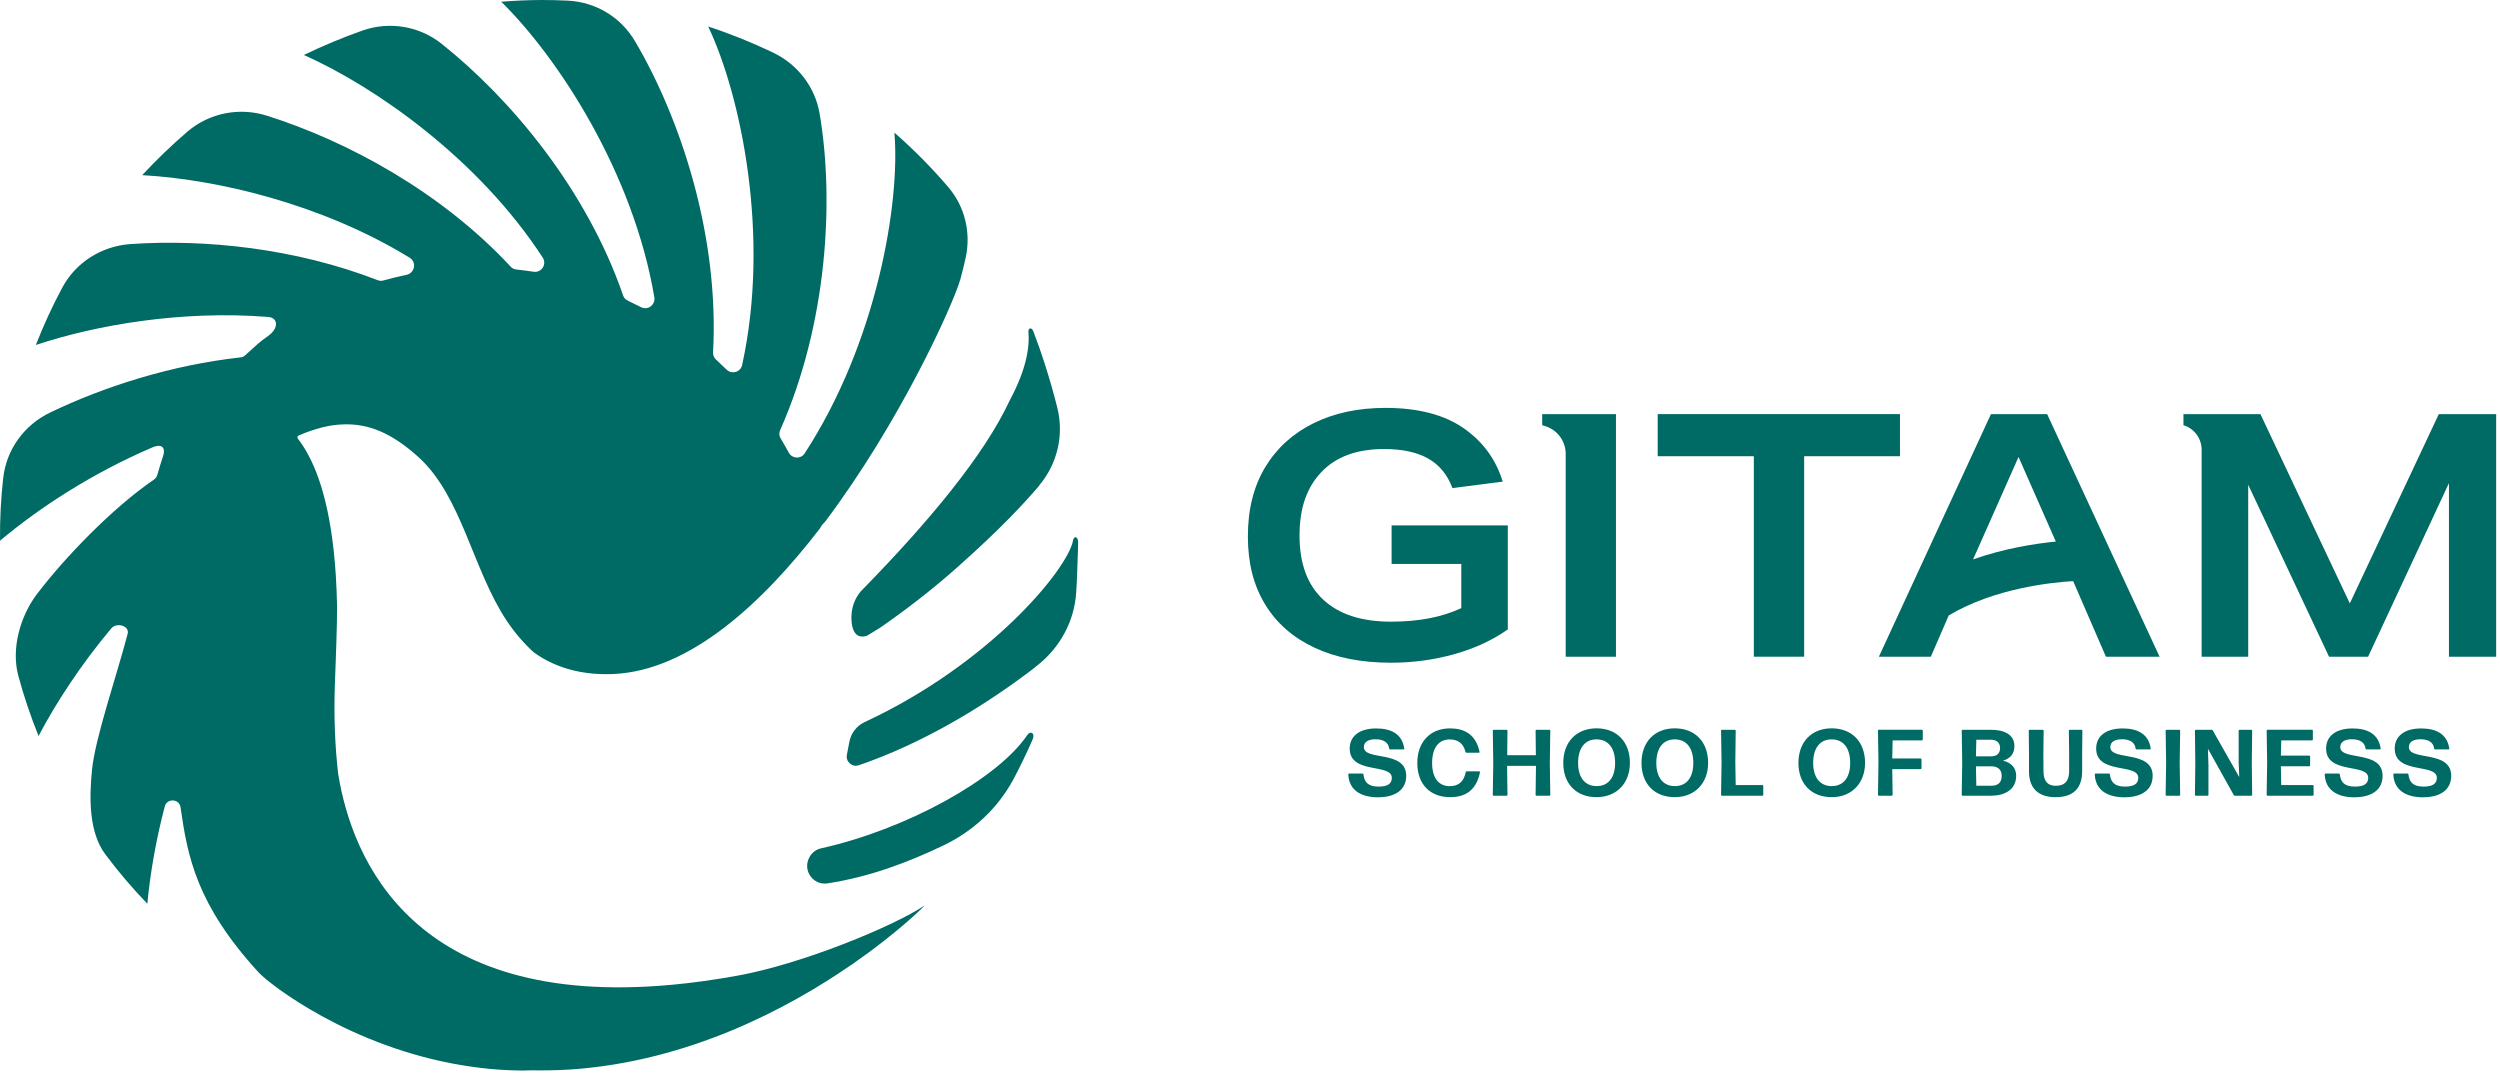 <svg width="466" height="200" viewBox="0 0 466 200" fill="none" xmlns="http://www.w3.org/2000/svg">
<path d="M259.405 105.12H272.385V113.35C268.795 115.04 264.425 115.88 259.275 115.88C253.785 115.88 249.575 114.51 246.635 111.76C243.695 109.02 242.235 105.05 242.235 99.85C242.235 94.65 243.585 90.88 246.295 88.01C248.995 85.14 252.905 83.7 258.005 83.7C261.385 83.7 264.115 84.29 266.205 85.47C268.295 86.65 269.805 88.49 270.735 90.98L280.105 89.78C278.835 85.6 276.385 82.27 272.755 79.77C269.125 77.28 264.295 76.03 258.255 76.03C253.185 76.03 248.725 76.98 244.865 78.88C241.005 80.78 237.995 83.51 235.835 87.08C233.685 90.65 232.605 94.94 232.605 99.97C232.605 105 233.675 109.13 235.805 112.64C237.935 116.15 240.995 118.84 244.985 120.71C248.975 122.59 253.735 123.53 259.265 123.53C263.405 123.53 267.375 122.99 271.175 121.91C274.975 120.83 278.265 119.3 281.055 117.32V97.94H259.395V105.1L259.405 105.12Z" fill="#006B64"/>
<path d="M354.155 77.19H308.995V85.04H326.915V122.41H336.295V85.04H354.155V77.19Z" fill="#006B64"/>
<path d="M454.595 77.19L438.005 112.47L421.345 77.19H406.995V79.26C409.015 79.87 410.385 81.73 410.385 83.84V122.41H419.065V90.36L434.135 122.41H441.415L456.485 90.05V122.41H465.285V77.19H454.585H454.595Z" fill="#006B64"/>
<path d="M291.835 77.19H287.465V79.26L288.015 79.43C290.285 80.12 291.845 82.22 291.845 84.6V122.42H301.215V77.2H291.845L291.835 77.19Z" fill="#006B64"/>
<path d="M381.575 77.19H371.115L350.225 122.41H359.905L363.245 114.72C371.815 109.6 382.565 108.55 386.435 108.32L392.545 122.41H402.545L381.585 77.19H381.575ZM367.775 104.27L368.385 102.9H368.395L376.255 85.18L383.205 100.95C379.385 101.32 373.665 102.2 367.775 104.27Z" fill="#006B64"/>
<path d="M193.735 90.49C190.795 93.97 186.205 98.83 178.975 105.26C178.935 105.3 178.895 105.34 178.855 105.38C178.745 105.47 178.645 105.56 178.525 105.67C173.595 110.06 168.605 113.86 163.965 117.07C163.955 117.07 163.935 117.08 163.935 117.08C163.155 117.57 162.395 118.04 161.605 118.5C161.595 118.5 161.595 118.51 161.575 118.51C160.665 118.81 159.185 118.88 158.795 116.36C158.765 116.24 158.755 116.11 158.745 115.96C158.465 113.2 159.555 111.32 160.365 110.33C160.365 110.32 160.375 110.32 160.375 110.3C160.625 110.05 160.875 109.79 161.125 109.53C161.135 109.52 161.155 109.5 161.155 109.5C172.865 97.5 183.415 84.98 188.215 74.63C188.225 74.62 188.225 74.59 188.245 74.58C188.245 74.57 188.255 74.57 188.255 74.55C191.245 68.98 191.975 64.8 191.695 61.72C191.695 61.72 191.695 61.71 191.695 61.69C191.745 61.12 192.285 60.98 192.605 61.73C192.605 61.74 192.615 61.76 192.615 61.77C193.405 63.81 194.115 65.85 194.735 67.8C195.695 70.77 196.475 73.56 197.065 75.94C198.375 81.04 197.105 86.44 193.715 90.47M200.015 100.76C198.995 106.11 184.575 123.71 161.185 134.59C159.655 135.3 158.595 136.7 158.305 138.36C158.175 139.14 158.025 139.92 157.865 140.68C157.585 141.96 158.845 143.08 160.085 142.64C171.575 138.71 182.615 132.14 191.555 125.44C192.095 125.05 192.785 124.5 193.515 123.91C197.625 120.61 200.255 115.76 200.595 110.5C200.675 109.5 200.715 108.48 200.755 107.48C200.765 106.58 200.965 102.59 200.965 101.11C200.965 99.92 200.175 99.84 200.005 100.75L200.015 100.76ZM191.465 137.04C186.035 145.1 169.135 154.55 153.075 158.12C152.125 158.32 151.335 158.94 150.875 159.78C150.865 159.81 150.865 159.83 150.845 159.86C149.565 162.25 151.565 165.07 154.245 164.66C162.225 163.43 169.335 160.7 175.765 157.63C181.305 155.01 185.955 150.73 188.865 145.32C189.845 143.57 191.705 139.66 192.495 137.8C192.985 136.61 192.055 136.14 191.465 137.04ZM176.805 34.93C173.695 31.29 170.315 27.87 166.715 24.72C167.835 37.87 163.405 63.94 149.975 84.53C149.275 85.61 147.655 85.52 147.035 84.38C146.545 83.48 146.045 82.6 145.515 81.73C145.225 81.25 145.195 80.67 145.425 80.17C154.265 60.22 155.505 37.27 152.785 21.21C151.945 16.22 148.685 12 144.115 9.81C140.215 7.94 136.175 6.3 132.005 4.94C138.095 17.72 143.635 44.02 138.325 68.07C138.035 69.38 136.385 69.84 135.435 68.89C134.785 68.26 134.125 67.64 133.465 67.03C133.085 66.67 132.885 66.19 132.915 65.68C134.095 43.98 126.875 22.09 118.345 7.65C115.705 3.18 111.025 0.37 105.835 0.12C104.225 0.04 102.615 0 100.985 0C98.455 0 95.935 0.13 93.425 0.32C103.975 10.67 118.045 32.14 121.965 55.41C122.205 56.83 120.735 57.92 119.455 57.24C118.655 56.83 117.845 56.44 117.025 56.04C116.605 55.86 116.285 55.5 116.145 55.06C109.365 35.4 95.325 18.51 82.315 8.16C78.165 4.85 72.585 3.93 67.575 5.69C63.825 7.01 60.175 8.54 56.645 10.25C70.095 16.24 89.225 29.68 101.155 48C101.985 49.27 100.935 50.89 99.445 50.65C98.375 50.49 97.305 50.35 96.225 50.23C95.825 50.19 95.455 50.01 95.185 49.7C82.235 35.76 64.775 26.33 49.805 21.58C44.665 19.94 39.045 21.03 34.945 24.53C31.975 27.08 29.155 29.79 26.505 32.65C40.235 33.4 59.865 37.93 76.365 48.04C77.715 48.87 77.315 50.91 75.765 51.23C74.315 51.53 72.875 51.89 71.455 52.28C71.115 52.39 70.745 52.36 70.415 52.23C55.035 46.26 38.245 44.55 24.345 45.49C18.965 45.86 14.125 48.89 11.595 53.64C9.745 57.08 8.115 60.64 6.685 64.3C18.025 60.54 33.945 57.81 50.005 59.08C51.885 59.23 51.965 61.2 50.015 62.59C48.295 63.81 47.945 64.19 46.285 65.7C45.825 66.11 45.495 66.53 44.955 66.6C31.965 68.04 19.525 72.01 9.355 76.89C4.515 79.2 1.175 83.81 0.595 89.13C0.165 92.95 -0.035 96.83 0.005 100.78H0.015C7.255 94.69 17.185 88.19 28.445 83.38C29.935 82.73 30.975 83.22 30.395 85.02C29.895 86.58 29.785 86.91 29.305 88.58C29.215 88.92 28.965 89.2 28.675 89.41C20.985 94.66 11.975 104.02 6.885 110.74C3.745 114.88 2.055 120.96 3.415 125.97C4.455 129.82 5.725 133.57 7.185 137.19C10.495 130.91 15.075 123.9 20.735 117.14C21.735 115.95 24.185 116.63 23.795 118.14C21.695 126.16 17.725 137.57 17.145 143.55C16.635 148.71 16.535 155.13 19.655 159.28C22.065 162.5 24.675 165.56 27.465 168.46C27.975 162.95 29.025 156.76 30.705 150.34C31.115 148.74 33.435 148.86 33.655 150.5C34.965 159.63 36.585 168.55 48.175 181.23C50.255 183.49 65.295 195.21 86.435 198.61H86.445C86.525 198.64 86.595 198.64 86.665 198.65C90.625 199.28 94.785 199.63 99.125 199.53C98.595 199.52 98.075 199.49 97.525 199.48C98.405 199.51 99.275 199.52 100.135 199.52H100.285C101.535 199.53 102.775 199.51 104.005 199.47C104.555 199.44 105.115 199.42 105.665 199.39C105.955 199.38 106.205 199.36 106.415 199.35C128.375 197.85 146.925 187.97 158.705 179.83H158.715C158.805 179.76 158.905 179.7 158.995 179.65C159.005 179.64 159.025 179.62 159.025 179.62C167.175 173.96 172.005 169.2 172.355 168.78C166.525 172.68 149.385 179.73 137.475 181.86C133.125 182.65 129.025 183.22 125.155 183.57H125.145C76.965 188 65.655 160.12 63.065 144.43C63.055 144.36 63.055 144.3 63.035 144.25C62.455 139.23 62.215 133.74 62.415 127.78C62.455 126.33 62.525 124.83 62.575 123.32C62.665 120.96 62.745 118.57 62.795 116.17C62.805 115.26 62.825 114.36 62.825 113.47C62.825 113.15 62.825 112.82 62.815 112.51C62.735 108.86 62.525 105.59 62.205 102.66C62.205 102.63 62.205 102.61 62.195 102.61C60.985 91.43 58.215 85.22 55.515 81.76C55.365 81.56 55.435 81.28 55.665 81.18C57.185 80.52 58.625 80.03 60.025 79.68C60.025 79.67 60.035 79.67 60.035 79.67C60.585 79.54 61.145 79.42 61.675 79.33C61.705 79.33 61.715 79.33 61.745 79.32C62.275 79.24 62.785 79.18 63.305 79.14H63.375C68.765 78.74 73.235 80.92 77.945 85.15C86.095 92.48 88.045 106.08 94.465 115.73C95.955 117.96 97.645 119.91 99.485 121.59C104.115 124.94 109.505 125.88 114.485 125.63C128.455 124.93 141.915 112.73 152.905 98.41C152.985 98.19 153.115 97.98 153.285 97.79C153.455 97.62 153.615 97.43 153.785 97.26C167.835 78.59 177.655 56.77 178.985 52.13H178.995C179.375 50.72 179.725 49.32 180.015 47.98C181.005 43.36 179.855 38.5 176.785 34.92L176.805 34.93Z" fill="#006B64"/>
<path d="M451.685 148.61C454.895 148.61 456.905 147.2 456.905 144.61C456.905 139.75 449.015 141.88 449.015 139.26C449.015 138.24 449.925 137.8 451.195 137.8C452.685 137.8 453.605 138.41 453.725 139.53C453.745 139.64 453.815 139.69 453.905 139.69H456.385C456.495 139.69 456.565 139.62 456.545 139.51C456.155 136.89 454.195 135.78 451.315 135.78C448.175 135.78 446.375 137.22 446.375 139.53C446.375 144.41 454.225 142.22 454.225 144.99C454.225 146.15 453.345 146.62 451.745 146.62C449.725 146.62 449.095 145.72 448.935 144.35C448.915 144.24 448.845 144.19 448.755 144.19H446.275C446.165 144.19 446.115 144.24 446.115 144.35C446.235 147.27 448.455 148.62 451.685 148.62M438.895 148.61C442.105 148.61 444.115 147.2 444.115 144.61C444.115 139.75 436.225 141.88 436.225 139.26C436.225 138.24 437.135 137.8 438.405 137.8C439.895 137.8 440.815 138.41 440.935 139.53C440.955 139.64 441.025 139.69 441.115 139.69H443.595C443.705 139.69 443.775 139.62 443.755 139.51C443.365 136.89 441.405 135.78 438.525 135.78C435.385 135.78 433.585 137.22 433.585 139.53C433.585 144.41 441.435 142.22 441.435 144.99C441.435 146.15 440.555 146.62 438.955 146.62C436.935 146.62 436.305 145.72 436.145 144.35C436.125 144.24 436.055 144.19 435.965 144.19H433.485C433.375 144.19 433.325 144.24 433.325 144.35C433.445 147.27 435.665 148.62 438.895 148.62V148.61ZM431.095 146.34H425.225L425.155 142.83H430.445C430.535 142.83 430.605 142.76 430.605 142.67V141C430.605 140.91 430.535 140.84 430.445 140.84H425.155L425.225 138.01H430.955C431.045 138.01 431.115 137.94 431.115 137.85V136.18C431.115 136.09 431.045 136.02 430.955 136.02H422.665C422.575 136.02 422.505 136.09 422.505 136.18L422.595 142.17L422.505 148.16C422.505 148.25 422.575 148.32 422.665 148.32H431.095C431.185 148.32 431.255 148.25 431.255 148.16V146.49C431.255 146.4 431.185 146.33 431.095 146.33V146.34ZM411.665 142.9L411.555 139.56L416.385 148.22C416.425 148.29 416.495 148.33 416.575 148.33H419.645C419.735 148.33 419.805 148.26 419.805 148.17L419.735 142.18L419.805 136.19C419.805 136.1 419.735 136.03 419.645 136.03H417.445C417.355 136.03 417.285 136.1 417.285 136.19V142.06L417.395 144.85L412.455 136.14C412.415 136.07 412.345 136.03 412.265 136.03H409.295C409.205 136.03 409.135 136.1 409.135 136.19L409.205 142.18L409.135 148.17C409.135 148.26 409.205 148.33 409.295 148.33H411.495C411.585 148.33 411.655 148.26 411.655 148.17V142.9H411.665ZM406.295 142.18L406.385 136.19C406.385 136.1 406.315 136.03 406.225 136.03H403.835C403.745 136.03 403.675 136.1 403.675 136.19L403.765 142.18L403.675 148.17C403.675 148.26 403.745 148.33 403.835 148.33H406.225C406.315 148.33 406.385 148.26 406.385 148.17L406.295 142.18ZM396.035 148.61C399.245 148.61 401.255 147.2 401.255 144.61C401.255 139.75 393.365 141.88 393.365 139.26C393.365 138.24 394.275 137.8 395.545 137.8C397.035 137.8 397.955 138.41 398.075 139.53C398.095 139.64 398.165 139.69 398.255 139.69H400.735C400.845 139.69 400.915 139.62 400.895 139.51C400.505 136.89 398.545 135.78 395.665 135.78C392.525 135.78 390.725 137.22 390.725 139.53C390.725 144.41 398.575 142.22 398.575 144.99C398.575 146.15 397.695 146.62 396.095 146.62C394.075 146.62 393.445 145.72 393.285 144.35C393.265 144.24 393.195 144.19 393.105 144.19H390.625C390.515 144.19 390.465 144.24 390.465 144.35C390.585 147.27 392.805 148.62 396.035 148.62V148.61ZM383.215 148.59C386.485 148.59 388.115 146.89 388.115 143.76V140.42L388.155 136.19C388.155 136.1 388.085 136.03 387.995 136.03H385.795C385.705 136.03 385.635 136.1 385.635 136.19L385.685 140.41V143.75C385.685 145.51 384.925 146.47 383.205 146.47C381.605 146.47 380.905 145.5 380.905 143.75L380.885 140.36L380.935 136.2C380.935 136.11 380.865 136.04 380.775 136.04H378.315C378.225 136.04 378.155 136.11 378.155 136.2L378.205 140.43V143.77C378.185 146.9 379.925 148.6 383.195 148.6L383.215 148.59ZM371.145 142.84C372.215 142.84 373.115 143.3 373.115 144.6C373.115 146.04 372.255 146.46 371.145 146.46H368.385L368.315 142.84H371.145ZM371.145 137.89C372.055 137.89 372.815 138.36 372.815 139.45C372.815 140.45 372.185 140.98 371.145 140.98H368.315L368.385 137.89H371.145ZM371.195 148.32C373.545 148.32 375.815 147.27 375.815 144.6C375.815 143.25 375.005 142.16 373.355 141.79C374.705 141.39 375.485 140.54 375.485 139.07C375.485 136.94 373.625 136.03 371.115 136.03H365.825C365.735 136.03 365.665 136.1 365.665 136.19L365.755 142.18L365.665 148.17C365.665 148.26 365.735 148.33 365.825 148.33H371.205L371.195 148.32ZM352.715 143.37H358.005C358.095 143.37 358.165 143.3 358.165 143.21V141.54C358.165 141.45 358.095 141.38 358.005 141.38H352.715L352.785 138.01H358.245C358.335 138.01 358.405 137.94 358.405 137.85V136.18C358.405 136.09 358.335 136.02 358.245 136.02H350.215C350.125 136.02 350.055 136.09 350.055 136.18L350.145 142.17L350.055 148.16C350.055 148.25 350.125 148.32 350.215 148.32H352.625C352.715 148.32 352.785 148.25 352.785 148.16L352.715 143.36V143.37ZM341.435 146.53C339.225 146.53 337.975 144.88 337.975 142.21C337.975 139.54 339.165 137.82 341.415 137.82C343.665 137.82 344.875 139.52 344.875 142.21C344.875 144.9 343.645 146.53 341.435 146.53ZM341.425 148.59C345.185 148.59 347.645 145.97 347.645 142.21C347.645 138.24 345.165 135.76 341.425 135.76C337.685 135.76 335.225 138.29 335.225 142.21C335.225 146.13 337.665 148.59 341.425 148.59ZM328.525 146.34H323.535L323.465 142.02L323.535 136.19C323.535 136.1 323.465 136.03 323.375 136.03H320.965C320.875 136.03 320.805 136.1 320.805 136.19L320.895 142.18L320.805 148.17C320.805 148.26 320.875 148.33 320.965 148.33H328.515C328.605 148.33 328.675 148.26 328.675 148.17V146.5C328.675 146.41 328.605 146.34 328.515 146.34H328.525ZM312.195 146.53C309.985 146.53 308.735 144.88 308.735 142.21C308.735 139.54 309.925 137.82 312.175 137.82C314.425 137.82 315.635 139.52 315.635 142.21C315.635 144.9 314.405 146.53 312.195 146.53ZM312.175 148.59C315.935 148.59 318.395 145.97 318.395 142.21C318.395 138.24 315.915 135.76 312.175 135.76C308.435 135.76 305.975 138.29 305.975 142.21C305.975 146.13 308.415 148.59 312.175 148.59ZM297.615 146.53C295.405 146.53 294.155 144.88 294.155 142.21C294.155 139.54 295.345 137.82 297.595 137.82C299.845 137.82 301.055 139.52 301.055 142.21C301.055 144.9 299.825 146.53 297.615 146.53ZM297.595 148.59C301.355 148.59 303.815 145.97 303.815 142.21C303.815 138.24 301.335 135.76 297.595 135.76C293.855 135.76 291.395 138.29 291.395 142.21C291.395 146.13 293.835 148.59 297.595 148.59ZM286.285 140.77H280.945L280.995 136.19C280.995 136.1 280.925 136.03 280.835 136.03H278.415C278.325 136.03 278.255 136.1 278.255 136.19L278.345 142.18L278.255 148.17C278.255 148.26 278.325 148.33 278.415 148.33H280.835C280.925 148.33 280.995 148.26 280.995 148.17L280.925 142.76H286.305L286.235 148.17C286.235 148.26 286.305 148.33 286.395 148.33H288.815C288.905 148.33 288.975 148.26 288.975 148.17L288.885 142.18L288.975 136.19C288.975 136.1 288.905 136.03 288.815 136.03H286.395C286.305 136.03 286.235 136.1 286.235 136.19L286.285 140.77ZM270.295 148.59C273.175 148.59 275.165 147.31 275.865 143.99C275.885 143.85 275.825 143.78 275.725 143.78H273.375C273.285 143.78 273.235 143.83 273.215 143.92C272.885 145.61 271.955 146.54 270.225 146.54C268.135 146.54 266.945 144.96 266.945 142.22C266.945 139.48 268.105 137.83 270.245 137.83C271.845 137.83 272.825 138.67 273.165 140.17C273.205 140.26 273.255 140.31 273.345 140.31H275.645C275.755 140.31 275.805 140.24 275.785 140.13C275.085 136.86 272.925 135.77 270.285 135.77C266.575 135.77 264.185 138.32 264.185 142.23C264.185 146.14 266.525 148.59 270.295 148.59ZM256.895 148.61C260.105 148.61 262.115 147.2 262.115 144.61C262.115 139.75 254.225 141.88 254.225 139.26C254.225 138.24 255.135 137.8 256.405 137.8C257.895 137.8 258.815 138.41 258.935 139.53C258.955 139.64 259.025 139.69 259.115 139.69H261.595C261.705 139.69 261.775 139.62 261.755 139.51C261.365 136.89 259.405 135.78 256.525 135.78C253.385 135.78 251.585 137.22 251.585 139.53C251.585 144.41 259.435 142.22 259.435 144.99C259.435 146.15 258.555 146.62 256.955 146.62C254.935 146.62 254.305 145.72 254.145 144.35C254.125 144.24 254.055 144.19 253.965 144.19H251.485C251.375 144.19 251.325 144.24 251.325 144.35C251.445 147.27 253.665 148.62 256.895 148.62V148.61Z" fill="#006B64"/>
</svg>
